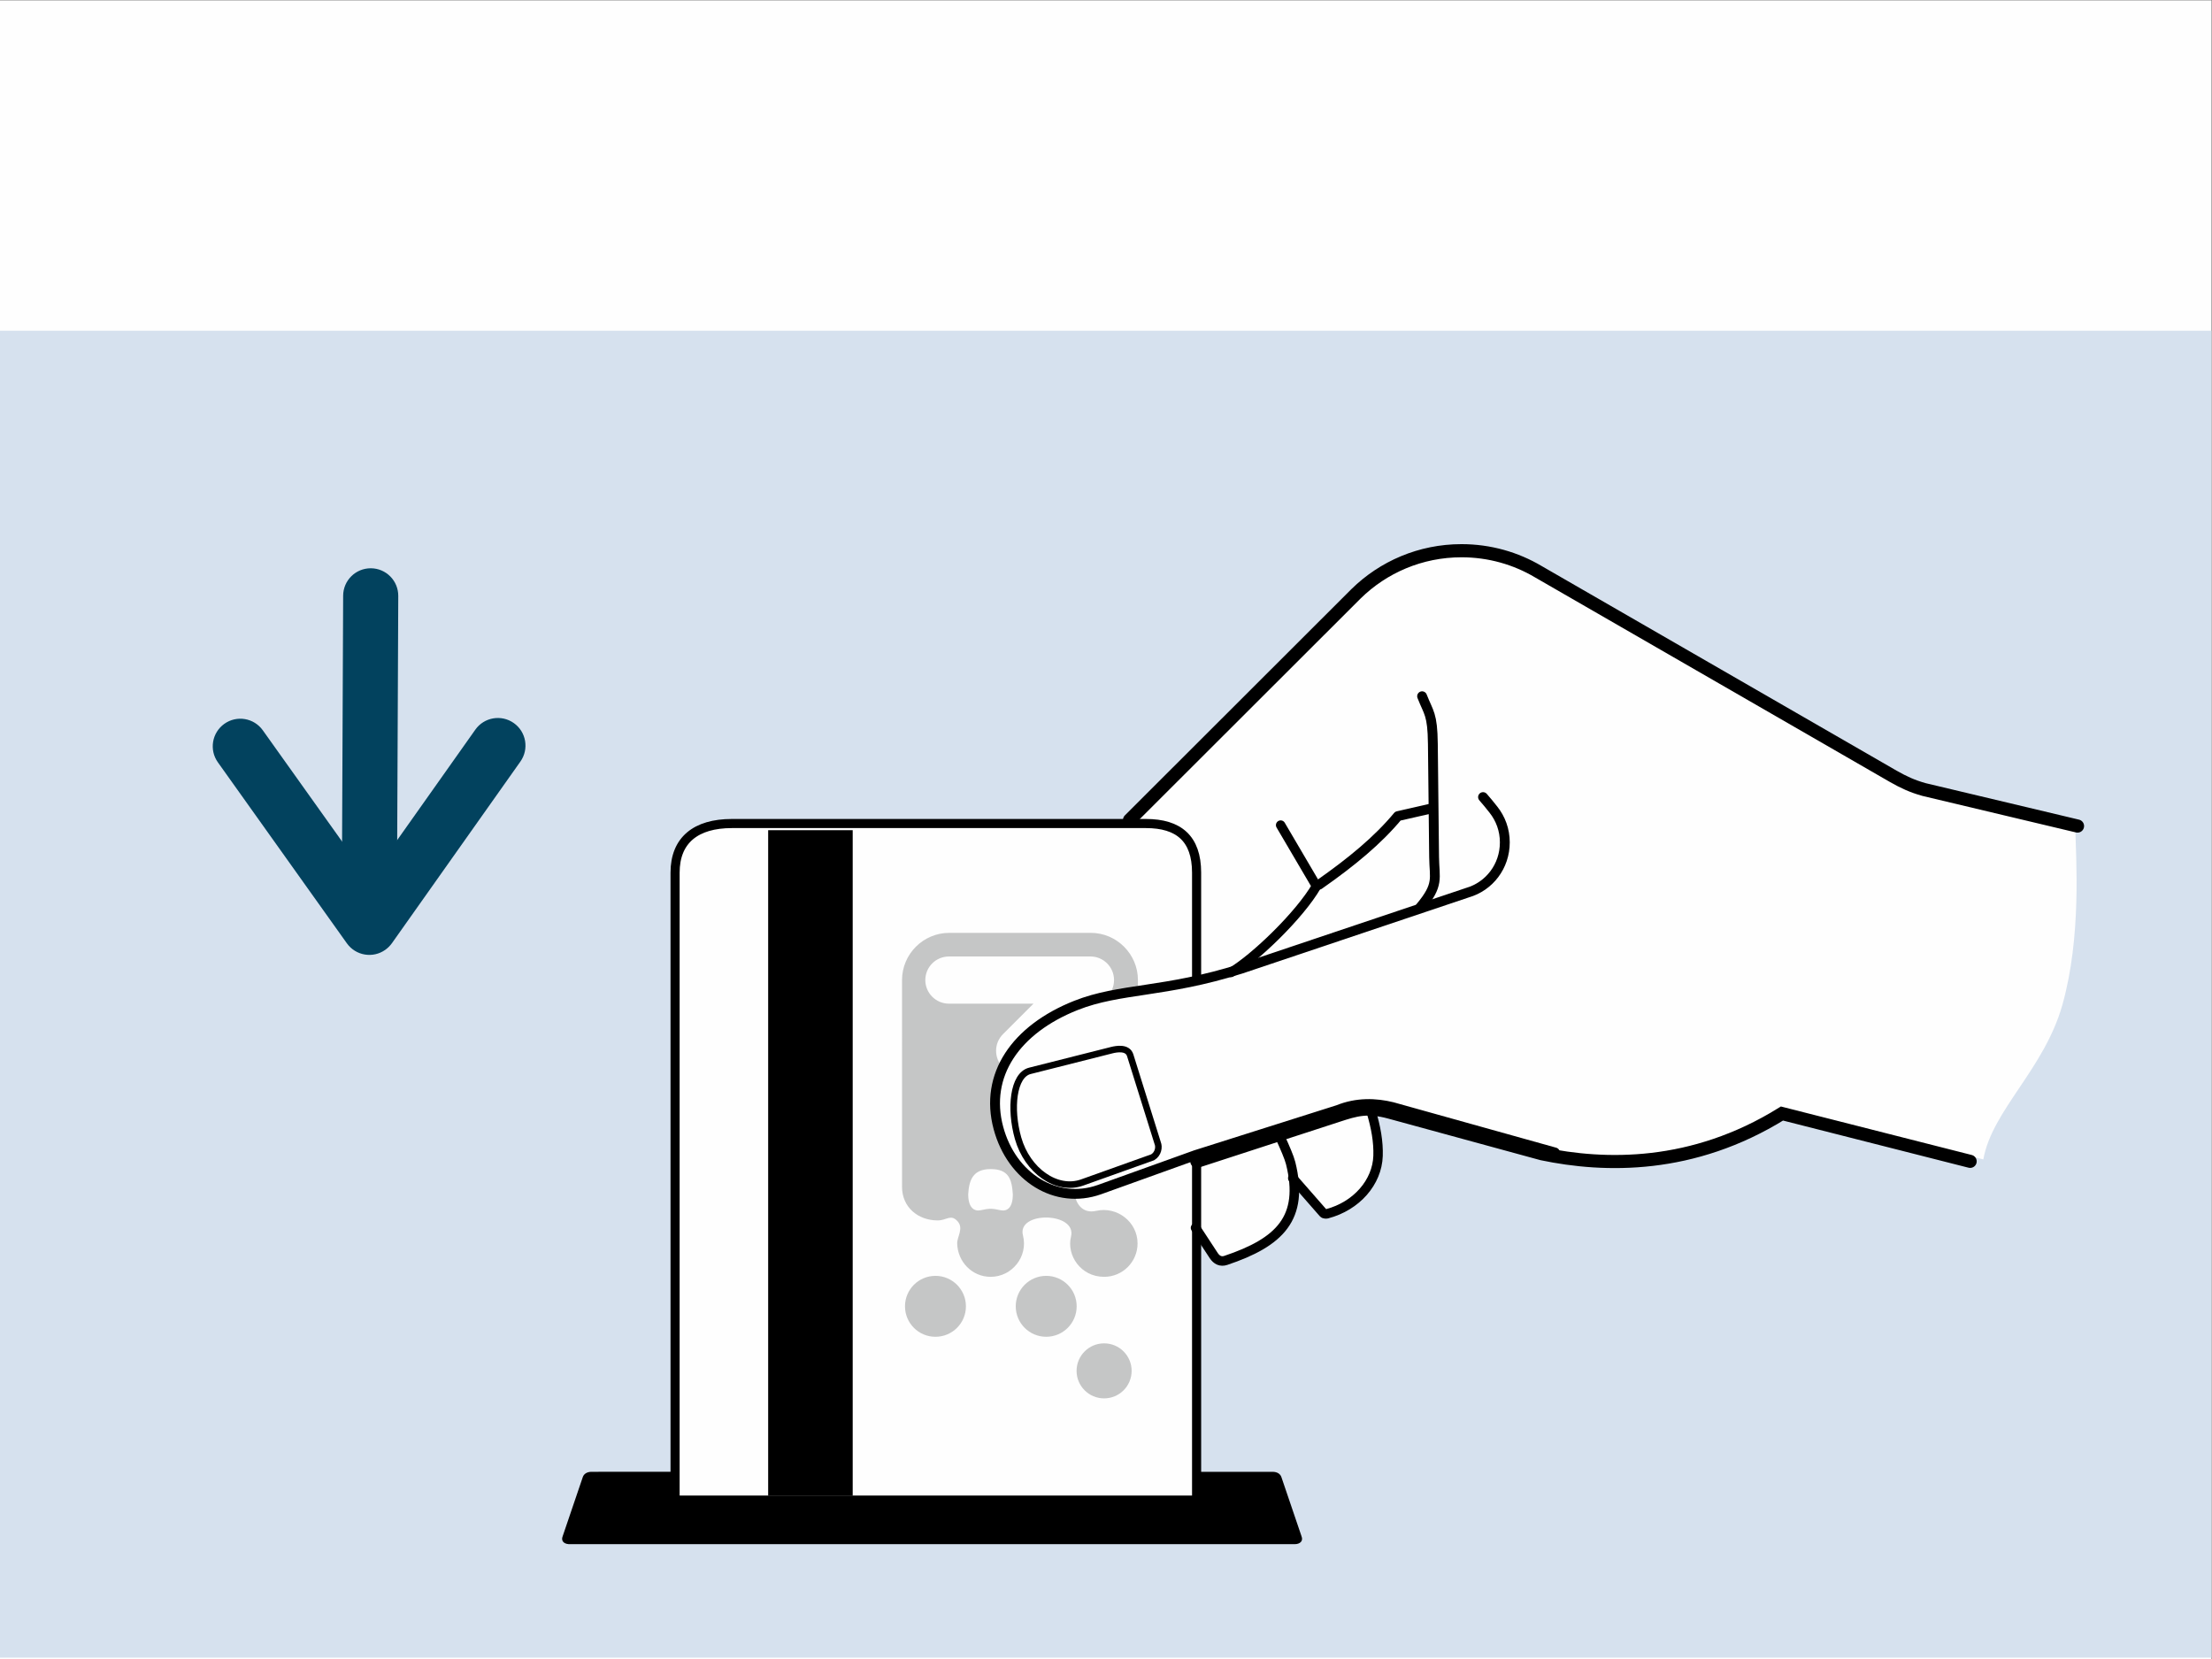 <?xml version="1.0" encoding="UTF-8" standalone="no"?>
<svg
   xmlns:dc="http://purl.org/dc/elements/1.1/"
   xmlns:cc="http://creativecommons.org/ns#"
   xmlns:rdf="http://www.w3.org/1999/02/22-rdf-syntax-ns#"
   xmlns:svg="http://www.w3.org/2000/svg"
   xmlns="http://www.w3.org/2000/svg"
   viewBox="0 0 102.4 76.8"
   height="76.8"
   width="102.4"
   xml:space="preserve"
   id="svg2"
   version="1.1"><rect x="0" y="0" width="102.4" height="76.8" fill="#808080" stroke="none"/><defs
     id="defs6"><clipPath
       id="clipPath24"
       clipPathUnits="userSpaceOnUse"><path
         style="clip-rule:evenodd"
         id="path22"
         d="M 41.481,21.071 V 4.682 H 23.402 v 22.531 c 0,1.13 0.581,1.749 1.829,1.749 h 14.675 c 1.13,0 1.575,-0.561 1.575,-1.749 z" /></clipPath></defs><g
     transform="matrix(1.333,0,0,-1.333,0,76.8)"
     id="g10"><path
       id="path12"
       style="fill:#fefefe;fill-opacity:1;fill-rule:evenodd;stroke:none"
       d="M -3e-4,57.6 H 76.8 V -3e-4 H -3e-4 Z" /><path
       id="path14"
       style="fill:#d6e1ee;fill-opacity:1;fill-rule:evenodd;stroke:none"
       d="M -3e-4,46.129 H 76.8 V 0.049 H -3e-4 Z" /><path
       id="path16"
       style="fill:#fefefe;fill-opacity:1;fill-rule:evenodd;stroke:none"
       d="M 41.481,21.071 V 4.682 H 23.402 v 22.531 c 0,1.13 0.581,1.749 1.829,1.749 h 14.675 c 1.13,0 1.575,-0.561 1.575,-1.749 z" /><g
       id="g18"><g
         clip-path="url(#clipPath24)"
         id="g20"><g
           id="g26"><path
             id="path28"
             style="fill:#c5c6c6;fill-opacity:1;fill-rule:evenodd;stroke:none"
             d="m 39.3,10.007 c 0,-0.528 -0.427,-0.956 -0.956,-0.956 -0.528,0 -0.956,0.428 -0.956,0.955 0,0.528 0.428,0.956 0.956,0.956 0.528,0 0.956,-0.428 0.956,-0.956 z M 32.955,22.759 c -0.452,0 -0.82,0.367 -0.82,0.819 -3e-4,0.452 0.366,0.819 0.819,0.819 l 4.916,6e-4 c 0.452,0 0.819,-0.367 0.819,-0.819 0,-0.229 -0.093,-0.435 -0.245,-0.584 l -1.874,-1.873 1.879,-1.878 c 0.32,-0.32 0.32,-0.839 0,-1.158 -0.32,-0.32 -0.838,-0.32 -1.158,-3e-4 l -2.458,2.457 c -0.32,0.32 -0.32,0.839 0,1.158 l 1.059,1.059 z m 0.59,-10.511 c 0,-0.585 -0.474,-1.058 -1.058,-1.058 -0.585,-3e-4 -1.058,0.474 -1.058,1.058 0,0.585 0.474,1.058 1.058,1.058 0.585,0 1.058,-0.474 1.058,-1.058 z m 3.846,3e-4 c 0,-0.585 -0.474,-1.058 -1.058,-1.058 -0.584,0 -1.058,0.474 -1.058,1.058 0,0.584 0.473,1.058 1.058,1.058 0.584,0 1.058,-0.473 1.058,-1.058 z m 2.127,11.33 6e-4,-4.914 c 0,-0.901 -0.74,-1.639 -1.638,-1.639 -0.807,0 -0.766,-1.681 0.189,-1.462 0.723,0.166 1.436,-0.383 1.436,-1.131 0,-0.641 -0.52,-1.16 -1.161,-1.16 -0.816,0 -1.31,0.753 -1.15,1.397 0.213,0.86 -1.887,0.892 -1.669,0.043 0.186,-0.725 -0.37,-1.44 -1.123,-1.44 -0.641,0 -1.146,0.52 -1.161,1.161 -0.005,0.231 0.234,0.521 0.015,0.766 -0.236,0.265 -0.378,0.032 -0.691,0.032 -0.686,-0.001 -1.239,0.461 -1.239,1.164 v 2.27 l -3e-4,4.914 c -3e-4,0.901 0.737,1.638 1.638,1.638 l 4.916,3e-4 c 0.901,0 1.638,-0.737 1.638,-1.638 z m -5.894,-7.437 c 0.029,0.477 0.155,0.873 0.778,0.873 0.623,8e-4 0.739,-0.344 0.772,-0.877 0,-0.475 -0.205,-0.599 -0.426,-0.552 -0.316,0.067 -0.376,0.067 -0.691,0 -0.221,-0.047 -0.433,0.082 -0.433,0.557" /></g></g></g><path
       id="path30"
       style="fill:#000000;fill-opacity:1;fill-rule:evenodd;stroke:none"
       d="m 26.677,28.783 h 2.936 V 5.668 h -2.936 z" /><path
       id="path32"
       style="fill:#fefefe;fill-opacity:1;fill-rule:evenodd;stroke:none"
       d="m 39.215,28.94 c 1.458,0.076 2.248,0.017 2.249,-1.356 0.002,-1.844 0.074,-3.092 0.017,-3.937 -1.265,-0.433 -3.306,-0.766 -4.563,-1.14 -2.672,-1.12 -2.597,-3.485 -2.288,-4.271 0.609,-1.546 1.379,-2.246 3.175,-1.927 l 3.675,1.166 -0.014,-2.445 0.869,-1.311 c 2.064,0.796 2.503,1.164 2.593,2.501 l 0.405,0.13 0.783,-0.881 c 1.885,0.752 1.956,2.263 1.431,3.832 l 3.407,-0.969 c 2.422,-0.863 6.537,-1.749 10.865,0.781 2.764,-0.52 4.106,-1.06 7.059,-1.763 0.302,1.709 2.117,3.128 2.747,5.374 0.661,2.355 0.474,5.021 0.447,6.121 -2.164,0.468 -3.269,0.791 -5.439,1.266 l -0.977,0.408 -4.864,2.853 -8.303,4.664 c -2.304,0.818 -4.501,0.143 -6.74,-2.358 z" /><path
       id="path34"
       style="fill:#02425e;fill-opacity:1;fill-rule:nonzero;stroke:none"
       d="m 11.917,36.926 c 0.002,0.529 0.432,0.955 0.961,0.953 0.529,-0.002 0.955,-0.432 0.953,-0.961 L 13.783,25.885 c -0.002,-0.528 -0.432,-0.955 -0.961,-0.953 -0.528,0.002 -0.955,0.432 -0.953,0.961 z" /><path
       id="path36"
       style="fill:#02425e;fill-opacity:1;fill-rule:nonzero;stroke:none"
       d="m 7.566,31.141 c -0.307,0.431 -0.206,1.029 0.225,1.336 0.431,0.307 1.029,0.206 1.336,-0.225 l 3.696,-5.185 3.683,5.206 c 0.304,0.433 0.903,0.537 1.336,0.232 0.433,-0.304 0.537,-0.903 0.232,-1.336 l -4.463,-6.31 c -0.062,-0.086 -0.138,-0.164 -0.229,-0.229 -0.431,-0.307 -1.029,-0.206 -1.336,0.225 z" /><g
       transform="matrix(0.272,-0.017,0.017,0.271,0,0)"
       id="g38"><path
         id="path40"
         style="fill:none;stroke:#000000;stroke-width:1.217;stroke-linecap:round;stroke-linejoin:miter;stroke-miterlimit:22.926;stroke-dasharray:none;stroke-opacity:1"
         d="m 148.608,64.577 2.535,-3.397 c 0.407,-0.545 0.943,-0.775 1.567,-0.521 6.718,2.742 9.662,6.027 7.476,12.943 -0.214,0.681 -0.866,1.98 -1.595,3.327" /></g><g
       transform="matrix(0.313,0.077,-0.077,0.314,0,0)"
       id="g42"><path
         id="path44"
         style="fill:none;stroke:#000000;stroke-width:1.017;stroke-linecap:round;stroke-linejoin:miter;stroke-miterlimit:22.926;stroke-dasharray:none;stroke-opacity:1"
         d="m 147.613,16.984 2.297,-4.417 c 0.088,-0.169 0.334,-0.179 0.383,-0.179 3.277,0.055 6.047,1.995 6.818,4.73 0.402,1.418 0.52,3.067 0.414,4.811" /></g><g
       transform="matrix(-4e-5,0.263,-0.263,-4e-5,0,0)"
       id="g46"><path
         id="path48"
         style="fill:none;stroke:#000000;stroke-width:1.251;stroke-linecap:round;stroke-linejoin:round;stroke-miterlimit:22.926;stroke-dasharray:none;stroke-opacity:1"
         d="m 90.633,-162.55 c 1.851,-3.151 7.55,-9.079 11.397,-11.304 l 8.055,4.73" /></g><g
       transform="matrix(-0.016,0.168,-0.168,-0.016,0,0)"
       id="g50"><path
         id="path52"
         style="fill:none;stroke:#000000;stroke-width:2.023;stroke-linecap:round;stroke-linejoin:round;stroke-miterlimit:22.926;stroke-dasharray:none;stroke-opacity:1"
         d="m 169.485,-310.111 c -3.587,-1.015 -3.773,-1.797 -9.993,-1.275 l -23.169,1.951 c -4.422,0.372 -5.732,-0.549 -10.055,3.836" /></g><g
       transform="matrix(0,0.169,-0.169,0,0,0)"
       id="g54"><path
         id="path56"
         style="fill:none;stroke:#000000;stroke-width:2.023;stroke-linecap:round;stroke-linejoin:round;stroke-miterlimit:22.926;stroke-dasharray:none;stroke-opacity:1"
         d="m 174.758,-294.053 -1.55,6.798 c -4.967,4.128 -9.391,9.482 -14.092,16.195" /></g><g
       transform="scale(0.242)"
       id="g58"><path
         id="path60"
         style="fill:none;stroke:#000000;stroke-width:1.307;stroke-linecap:butt;stroke-linejoin:miter;stroke-miterlimit:22.926;stroke-dasharray:none;stroke-opacity:1"
         d="M 171.719,71.481 V 19.382 H 96.878 l -0.001,93.461 c 0,4.676 2.99,7.052 8.153,7.052 h 59.42 c 4.68,0 7.267,-2.136 7.269,-7.052 V 97.014" /></g><path
       id="path62"
       style="fill:#000000;fill-opacity:1;fill-rule:evenodd;stroke:none"
       d="M 41.425,5.677 H 23.316 l -0.023,0.824 h -0.049 -2.459 l -0.008,-6e-4 H 20.526 C 20.398,6.496 20.279,6.439 20.238,6.314 L 19.542,4.267 c -0.066,-0.16 0.035,-0.262 0.195,-0.277 0.005,-0.001 0.01,-0.002 0.015,-0.002 h 0.027 25.182 c 0.183,0 0.309,0.105 0.237,0.279 l -0.696,2.047 c -0.041,0.125 -0.16,0.182 -0.288,0.186 l -2.718,6e-4 -0.023,-0.824 z" /><g
       transform="matrix(0.03,0.133,-0.133,0.03,0,0)"
       id="g64"><path
         id="path66"
         style="fill:none;stroke:#000000;stroke-width:1.667;stroke-linecap:round;stroke-linejoin:miter;stroke-miterlimit:22.926;stroke-dasharray:none;stroke-opacity:1"
         d="m 203.861,-222.932 9.724,-19.171 c 0.594,-1.176 1.675,-3.781 -0.23,-4.885 l -20.265,-11.74 c -0.91,-0.658 -2.702,-0.764 -3.832,0.45 l -10.198,16.086 c -3.698,5.83 -0.157,14.298 7.397,18.414 6.851,3.736 15.41,4.777 17.404,0.846 z" /></g><g
       transform="matrix(0.042,0.155,-0.155,0.042,0,0)"
       id="g68"><path
         id="path70"
         style="fill:none;stroke:#000000;stroke-width:2.835;stroke-linecap:round;stroke-linejoin:miter;stroke-miterlimit:22.926;stroke-dasharray:none;stroke-opacity:1"
         d="m 215.303,-383.078 -0.66,41.978 c -16.631,15.513 -21.168,33.953 -21.976,47.808 l 0.066,34.073 c 0.009,5.124 -1.429,7.365 -3.608,10.696 l -17.563,26.855" /></g><g
       transform="scale(0.161)"
       id="g72"><path
         id="path74"
         style="fill:none;stroke:#000000;stroke-width:2.835;stroke-linecap:round;stroke-linejoin:miter;stroke-miterlimit:22.926;stroke-dasharray:none;stroke-opacity:1"
         d="m 243.645,180.973 48.869,48.811 c 5.845,5.736 13.878,9.277 22.744,9.277 6.045,0 11.705,-1.647 16.546,-4.514 l 76.626,-44.177 c 2.242,-1.269 4.048,-2.11 6.585,-2.821 l 33.111,-7.878" /></g><g
       transform="scale(0.161)"
       id="g76"><path
         id="path78"
         style="fill:none;stroke:#000000;stroke-width:2.126;stroke-linecap:round;stroke-linejoin:miter;stroke-miterlimit:22.926;stroke-dasharray:none;stroke-opacity:1"
         d="m 335.403,109.262 -35.092,9.8 c -3.568,0.872 -7.588,1.024 -11.67,-0.62 l -30.745,-9.74 -20.746,-7.455 c -9.318,-3.309 -18.917,2.616 -21.787,13.292 -3.076,11.44 3.758,21.298 16.724,26.441 9.477,3.759 19.143,2.707 35.559,7.892 l 48.878,16.427 c 4.733,1.363 8.072,5.69 8.072,10.861 0,2.667 -0.921,5.12 -2.463,7.056 -1.484,1.864 -0.847,1.063 -2.235,2.705" /></g></g></svg>